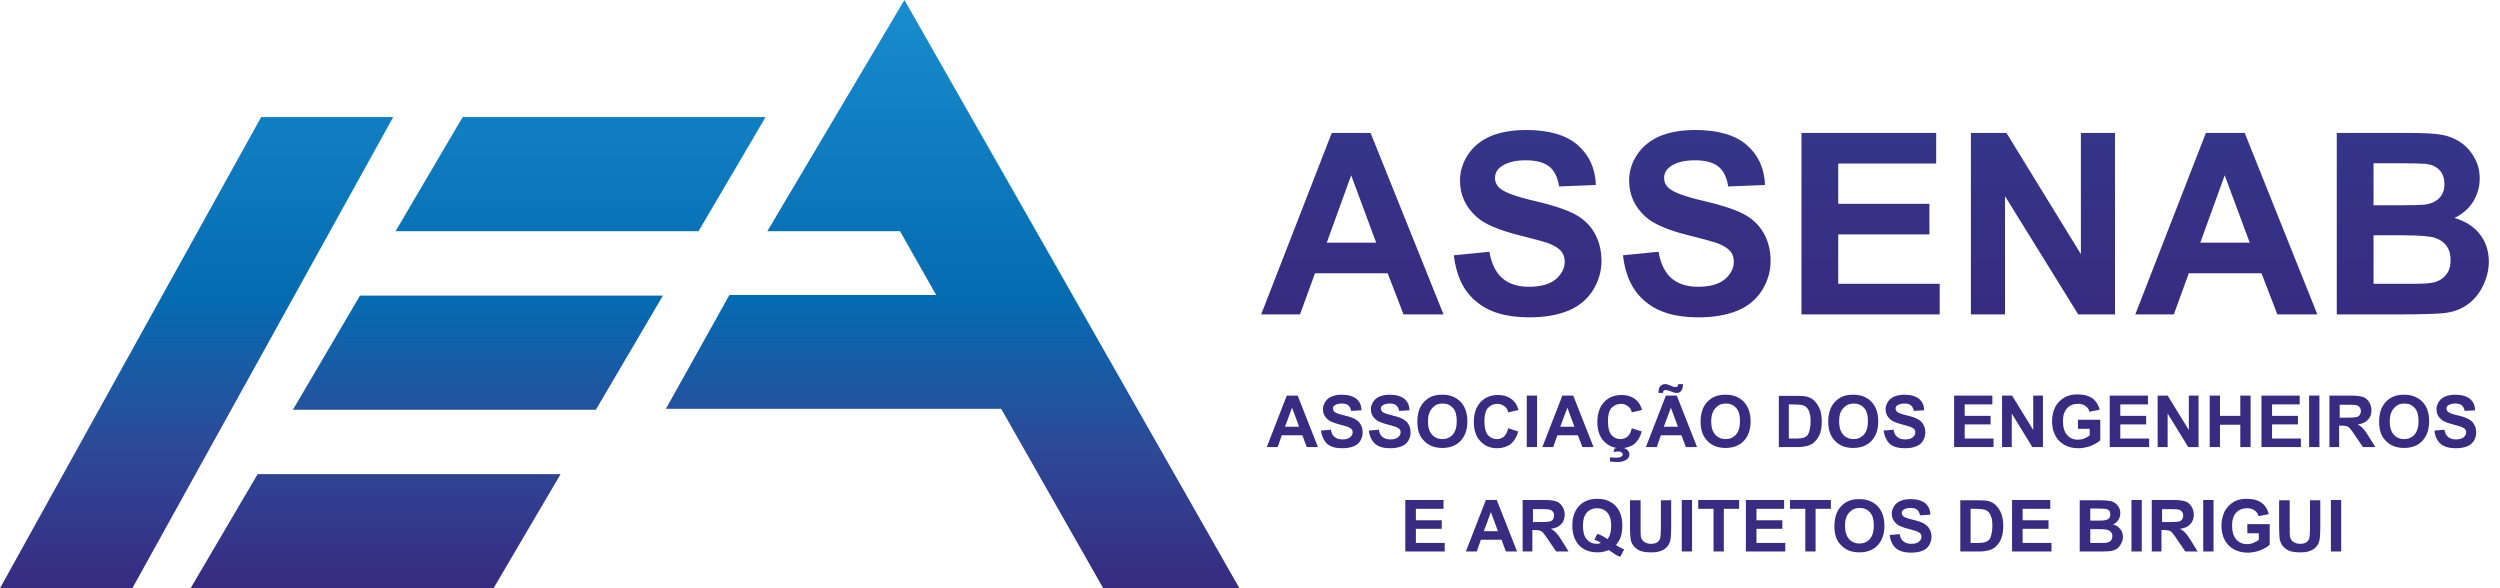 <?xml version="1.0" encoding="utf-8"?>
<!-- Generator: Adobe Illustrator 22.1.0, SVG Export Plug-In . SVG Version: 6.00 Build 0)  -->
<svg version="1.1" id="Camada_1" xmlns="http://www.w3.org/2000/svg" xmlns:xlink="http://www.w3.org/1999/xlink" x="0px" y="0px"
	 viewBox="0 0 850 200" style="enable-background:new 0 0 850 200;" xml:space="preserve">
<style type="text/css">
	.st0{fill:url(#SVGID_1_);}
	.st1{fill:#382B81;}
	.st2{fill:url(#SVGID_2_);}
</style>
<g>
	<linearGradient id="SVGID_1_" gradientUnits="userSpaceOnUse" x1="637.574" y1="44.157" x2="637.574" y2="108.019">
		<stop  offset="0" style="stop-color:#343689"/>
		<stop  offset="1" style="stop-color:#382B81"/>
	</linearGradient>
	<path class="st0" d="M490.8,106.9h-13.6l-5.4-14h-24.7l-5.1,14h-13.2l24-61.7h13.2L490.8,106.9z M467.9,82.5l-8.5-22.9l-8.3,22.9
		H467.9z M494.3,86.8l12.1-1.2c0.7,4.1,2.2,7.1,4.4,9c2.2,1.9,5.2,2.9,9,2.9c4,0,7-0.8,9.1-2.5c2-1.7,3.1-3.7,3.1-6
		c0-1.5-0.4-2.7-1.3-3.7c-0.9-1-2.4-1.9-4.5-2.7c-1.5-0.5-4.8-1.4-10-2.7c-6.7-1.7-11.4-3.7-14.1-6.1c-3.8-3.4-5.7-7.5-5.7-12.4
		c0-3.1,0.9-6.1,2.7-8.8c1.8-2.7,4.3-4.8,7.7-6.3c3.4-1.4,7.4-2.1,12.1-2.1c7.7,0,13.6,1.7,17.5,5.1c3.9,3.4,6,7.9,6.2,13.6
		l-12.5,0.5c-0.5-3.2-1.7-5.5-3.4-6.8c-1.8-1.4-4.4-2.1-7.9-2.1c-3.6,0-6.5,0.7-8.5,2.2c-1.3,1-2,2.2-2,3.8c0,1.5,0.6,2.7,1.9,3.7
		c1.6,1.3,5.4,2.7,11.5,4.1c6.1,1.4,10.5,2.9,13.5,4.4c2.9,1.5,5.2,3.6,6.8,6.3c1.6,2.7,2.5,5.9,2.5,9.8c0,3.5-1,6.8-2.9,9.9
		c-2,3.1-4.7,5.4-8.3,6.9c-3.6,1.5-8.1,2.3-13.4,2.3c-7.8,0-13.8-1.8-18-5.4C497.6,99,495.1,93.7,494.3,86.8z M551.8,86.8l12.1-1.2
		c0.7,4.1,2.2,7.1,4.4,9c2.2,1.9,5.2,2.9,9,2.9c4,0,7-0.8,9.1-2.5c2-1.7,3.1-3.7,3.1-6c0-1.5-0.4-2.7-1.3-3.7
		c-0.9-1-2.4-1.9-4.5-2.7c-1.5-0.5-4.8-1.4-10-2.7c-6.7-1.7-11.4-3.7-14.1-6.1c-3.8-3.4-5.7-7.5-5.7-12.4c0-3.1,0.9-6.1,2.7-8.8
		c1.8-2.7,4.3-4.8,7.7-6.3c3.4-1.4,7.4-2.1,12.1-2.1c7.7,0,13.6,1.7,17.5,5.1c3.9,3.4,6,7.9,6.2,13.6l-12.5,0.5
		c-0.5-3.2-1.7-5.5-3.4-6.8c-1.8-1.4-4.4-2.1-7.9-2.1c-3.6,0-6.5,0.7-8.5,2.2c-1.3,1-2,2.2-2,3.8c0,1.5,0.6,2.7,1.9,3.7
		c1.6,1.3,5.4,2.7,11.5,4.1c6.1,1.4,10.5,2.9,13.5,4.4c2.9,1.5,5.2,3.6,6.8,6.3c1.6,2.7,2.5,5.9,2.5,9.8c0,3.5-1,6.8-2.9,9.9
		c-2,3.1-4.7,5.4-8.3,6.9c-3.6,1.5-8.1,2.3-13.4,2.3c-7.8,0-13.8-1.8-18-5.4C555.1,99,552.6,93.7,551.8,86.8z M612.5,106.9V45.2
		h45.8v10.4h-33.3v13.7h31v10.4h-31v16.8h34.5v10.4H612.5z M670.1,106.9V45.2h12.1l25.3,41.2V45.2h11.6v61.7h-12.5l-24.9-40.2v40.2
		H670.1z M787.9,106.9h-13.6l-5.4-14h-24.7l-5.1,14H726l24-61.7h13.2L787.9,106.9z M764.9,82.5l-8.5-22.9l-8.3,22.9H764.9z
		 M794.5,45.2h24.7c4.9,0,8.5,0.2,10.9,0.6c2.4,0.4,4.5,1.3,6.4,2.5c1.9,1.3,3.5,3,4.7,5.2c1.3,2.1,1.9,4.6,1.9,7.2
		c0,2.9-0.8,5.5-2.3,8c-1.6,2.4-3.7,4.2-6.3,5.4c3.8,1.1,6.7,3,8.7,5.6c2,2.6,3,5.7,3,9.3c0,2.8-0.7,5.5-2,8.2s-3.1,4.8-5.3,6.4
		c-2.3,1.6-5,2.6-8.4,2.9c-2.1,0.2-7.1,0.4-15,0.4h-21V45.2z M807,55.5v14.3h8.2c4.9,0,7.9-0.1,9.1-0.2c2.1-0.3,3.8-1,5-2.2
		c1.2-1.2,1.8-2.8,1.8-4.8c0-1.9-0.5-3.5-1.6-4.7c-1.1-1.2-2.6-1.9-4.7-2.2c-1.2-0.1-4.8-0.2-10.7-0.2H807z M807,80v16.5h11.5
		c4.5,0,7.3-0.1,8.5-0.4c1.9-0.3,3.4-1.2,4.5-2.5c1.2-1.3,1.7-3.1,1.7-5.2c0-1.9-0.4-3.4-1.3-4.7c-0.9-1.3-2.2-2.2-3.9-2.8
		c-1.7-0.6-5.4-0.9-11.1-0.9H807z"/>
	<g>
		<path class="st1" d="M448.1,152h-3.8l-1.5-4h-7l-1.4,4h-3.7l6.8-17.5h3.7L448.1,152z M441.7,145.1l-2.4-6.5l-2.4,6.5H441.7z"/>
		<path class="st1" d="M449.1,146.4l3.4-0.3c0.2,1.2,0.6,2,1.3,2.5c0.6,0.5,1.5,0.8,2.6,0.8c1.1,0,2-0.2,2.6-0.7
			c0.6-0.5,0.9-1,0.9-1.7c0-0.4-0.1-0.8-0.4-1.1c-0.2-0.3-0.7-0.5-1.3-0.8c-0.4-0.1-1.4-0.4-2.8-0.8c-1.9-0.5-3.2-1-4-1.7
			c-1.1-1-1.6-2.1-1.6-3.5c0-0.9,0.3-1.7,0.8-2.5c0.5-0.8,1.2-1.4,2.2-1.8c0.9-0.4,2.1-0.6,3.4-0.6c2.2,0,3.8,0.5,5,1.4
			c1.1,1,1.7,2.2,1.7,3.9l-3.5,0.2c-0.2-0.9-0.5-1.5-1-1.9c-0.5-0.4-1.2-0.6-2.2-0.6c-1,0-1.8,0.2-2.4,0.6c-0.4,0.3-0.6,0.6-0.6,1.1
			c0,0.4,0.2,0.8,0.5,1.1c0.4,0.4,1.5,0.8,3.2,1.2c1.7,0.4,3,0.8,3.8,1.3c0.8,0.4,1.5,1,1.9,1.8c0.5,0.8,0.7,1.7,0.7,2.8
			c0,1-0.3,1.9-0.8,2.8c-0.6,0.9-1.3,1.5-2.4,1.9c-1,0.4-2.3,0.6-3.8,0.6c-2.2,0-3.9-0.5-5.1-1.5
			C450.1,149.8,449.4,148.3,449.1,146.4z"/>
		<path class="st1" d="M465.4,146.4l3.4-0.3c0.2,1.2,0.6,2,1.3,2.5c0.6,0.5,1.5,0.8,2.6,0.8c1.1,0,2-0.2,2.6-0.7
			c0.6-0.5,0.9-1,0.9-1.7c0-0.4-0.1-0.8-0.4-1.1c-0.2-0.3-0.7-0.5-1.3-0.8c-0.4-0.1-1.4-0.4-2.8-0.8c-1.9-0.5-3.2-1-4-1.7
			c-1.1-1-1.6-2.1-1.6-3.5c0-0.9,0.3-1.7,0.8-2.5c0.5-0.8,1.2-1.4,2.2-1.8c0.9-0.4,2.1-0.6,3.4-0.6c2.2,0,3.8,0.5,5,1.4
			c1.1,1,1.7,2.2,1.7,3.9l-3.5,0.2c-0.2-0.9-0.5-1.5-1-1.9c-0.5-0.4-1.2-0.6-2.2-0.6c-1,0-1.8,0.2-2.4,0.6c-0.4,0.3-0.6,0.6-0.6,1.1
			c0,0.4,0.2,0.8,0.5,1.1c0.4,0.4,1.5,0.8,3.2,1.2c1.7,0.4,3,0.8,3.8,1.3c0.8,0.4,1.5,1,1.9,1.8c0.5,0.8,0.7,1.7,0.7,2.8
			c0,1-0.3,1.9-0.8,2.8c-0.6,0.9-1.3,1.5-2.4,1.9c-1,0.4-2.3,0.6-3.8,0.6c-2.2,0-3.9-0.5-5.1-1.5
			C466.4,149.8,465.6,148.3,465.4,146.4z"/>
		<path class="st1" d="M481.9,143.4c0-1.8,0.3-3.3,0.8-4.5c0.4-0.9,0.9-1.7,1.6-2.4c0.7-0.7,1.4-1.2,2.3-1.6
			c1.1-0.5,2.3-0.7,3.8-0.7c2.6,0,4.6,0.8,6.2,2.4c1.5,1.6,2.3,3.8,2.3,6.7c0,2.8-0.8,5-2.3,6.6s-3.6,2.4-6.2,2.4
			c-2.6,0-4.7-0.8-6.2-2.4C482.6,148.4,481.9,146.2,481.9,143.4z M485.5,143.3c0,2,0.5,3.5,1.4,4.5c0.9,1,2.1,1.5,3.5,1.5
			c1.4,0,2.6-0.5,3.5-1.5c0.9-1,1.4-2.5,1.4-4.6c0-2-0.4-3.5-1.3-4.5c-0.9-1-2-1.5-3.5-1.5c-1.5,0-2.6,0.5-3.5,1.5
			C486,139.8,485.5,141.3,485.5,143.3z"/>
		<path class="st1" d="M512.8,145.6l3.4,1.1c-0.5,1.9-1.4,3.3-2.6,4.3c-1.2,0.9-2.8,1.4-4.6,1.4c-2.3,0-4.2-0.8-5.7-2.4
			c-1.5-1.6-2.2-3.8-2.2-6.5c0-2.9,0.8-5.2,2.3-6.8s3.5-2.4,5.9-2.4c2.1,0,3.9,0.6,5.2,1.9c0.8,0.7,1.4,1.8,1.8,3.2l-3.5,0.8
			c-0.2-0.9-0.6-1.6-1.3-2.1c-0.7-0.5-1.5-0.8-2.4-0.8c-1.3,0-2.3,0.5-3.2,1.4c-0.8,0.9-1.2,2.4-1.2,4.5c0,2.2,0.4,3.8,1.2,4.7
			c0.8,0.9,1.8,1.4,3.1,1.4c0.9,0,1.7-0.3,2.4-0.9C512,147.8,512.5,146.9,512.8,145.6z"/>
		<path class="st1" d="M519.1,152v-17.5h3.5V152H519.1z"/>
		<path class="st1" d="M541.8,152h-3.8l-1.5-4h-7l-1.4,4h-3.7l6.8-17.5h3.7L541.8,152z M535.3,145.1l-2.4-6.5l-2.4,6.5H535.3z"/>
		<path class="st1" d="M554.8,145.6l3.4,1.1c-0.5,1.9-1.4,3.3-2.6,4.3c-1.2,0.9-2.8,1.4-4.6,1.4c-2.3,0-4.2-0.8-5.7-2.4
			c-1.5-1.6-2.2-3.8-2.2-6.5c0-2.9,0.8-5.2,2.3-6.8s3.5-2.4,5.9-2.4c2.1,0,3.9,0.6,5.2,1.9c0.8,0.7,1.4,1.8,1.8,3.2l-3.5,0.8
			c-0.2-0.9-0.6-1.6-1.3-2.1c-0.7-0.5-1.5-0.8-2.4-0.8c-1.3,0-2.3,0.5-3.2,1.4c-0.8,0.9-1.2,2.4-1.2,4.5c0,2.2,0.4,3.8,1.2,4.7
			c0.8,0.9,1.8,1.4,3.1,1.4c0.9,0,1.7-0.3,2.4-0.9C554.1,147.8,554.5,146.9,554.8,145.6z M547.4,156.9v-1.4c0.8,0.1,1.6,0.1,2.3,0.1
			c0.7,0,1.2-0.1,1.6-0.4c0.3-0.2,0.4-0.4,0.4-0.7c0-0.3-0.1-0.5-0.4-0.7c-0.2-0.2-0.6-0.3-1.1-0.3c-0.5,0-1,0.1-1.6,0.2l0.3-1.2
			c0.6-0.2,1.3-0.3,2-0.3c1,0,1.7,0.2,2.3,0.7c0.5,0.4,0.8,1,0.8,1.6c0,0.7-0.3,1.3-0.9,1.7c-0.8,0.6-1.9,0.9-3.3,0.9
			C548.7,157,547.9,157,547.4,156.9z"/>
		<path class="st1" d="M577,152h-3.8l-1.5-4h-7l-1.4,4h-3.7l6.8-17.5h3.7L577,152z M565.4,133.6h-1.5c0-0.2,0-0.3,0-0.4
			c0-0.8,0.2-1.5,0.6-1.9c0.4-0.4,0.9-0.7,1.6-0.7c0.3,0,0.5,0,0.8,0.1c0.2,0.1,0.7,0.2,1.3,0.5c0.6,0.3,1.1,0.4,1.5,0.4
			c0.3,0,0.5-0.1,0.6-0.2c0.2-0.2,0.3-0.4,0.3-0.8h1.6c0,1.1-0.2,1.8-0.6,2.3c-0.4,0.5-0.9,0.7-1.5,0.7c-0.3,0-0.5,0-0.8-0.1
			c-0.2,0-0.6-0.2-1.4-0.5c-0.7-0.3-1.3-0.4-1.6-0.4c-0.3,0-0.5,0.1-0.6,0.2C565.5,133,565.4,133.2,565.4,133.6z M570.5,145.1
			l-2.4-6.5l-2.4,6.5H570.5z"/>
		<path class="st1" d="M578.2,143.4c0-1.8,0.3-3.3,0.8-4.5c0.4-0.9,0.9-1.7,1.6-2.4c0.7-0.7,1.4-1.2,2.3-1.6
			c1.1-0.5,2.3-0.7,3.8-0.7c2.6,0,4.6,0.8,6.2,2.4c1.5,1.6,2.3,3.8,2.3,6.7c0,2.8-0.8,5-2.3,6.6s-3.6,2.4-6.2,2.4
			c-2.6,0-4.7-0.8-6.2-2.4C579,148.4,578.2,146.2,578.2,143.4z M581.8,143.3c0,2,0.5,3.5,1.4,4.5c0.9,1,2.1,1.5,3.5,1.5
			s2.6-0.5,3.5-1.5c0.9-1,1.4-2.5,1.4-4.6c0-2-0.4-3.5-1.3-4.5s-2-1.5-3.5-1.5c-1.5,0-2.6,0.5-3.5,1.5
			C582.3,139.8,581.8,141.3,581.8,143.3z"/>
		<path class="st1" d="M604.7,134.6h6.5c1.5,0,2.6,0.1,3.3,0.3c1,0.3,1.9,0.8,2.6,1.6c0.7,0.8,1.3,1.7,1.7,2.8
			c0.4,1.1,0.6,2.5,0.6,4.1c0,1.4-0.2,2.7-0.5,3.7c-0.4,1.3-1.1,2.3-1.9,3.1c-0.6,0.6-1.4,1.1-2.5,1.4c-0.8,0.2-1.8,0.4-3.1,0.4
			h-6.6V134.6z M608.2,137.5v11.6h2.6c1,0,1.7-0.1,2.1-0.2c0.6-0.1,1-0.4,1.4-0.7c0.4-0.3,0.7-0.9,0.9-1.7c0.2-0.8,0.4-1.8,0.4-3.2
			c0-1.4-0.1-2.4-0.4-3.1c-0.2-0.7-0.6-1.3-1-1.7c-0.4-0.4-1-0.7-1.6-0.8c-0.5-0.1-1.5-0.2-2.9-0.2H608.2z"/>
		<path class="st1" d="M621.6,143.4c0-1.8,0.3-3.3,0.8-4.5c0.4-0.9,0.9-1.7,1.6-2.4c0.7-0.7,1.4-1.2,2.3-1.6
			c1.1-0.5,2.3-0.7,3.8-0.7c2.6,0,4.6,0.8,6.2,2.4c1.5,1.6,2.3,3.8,2.3,6.7c0,2.8-0.8,5-2.3,6.6c-1.5,1.6-3.6,2.4-6.2,2.4
			c-2.6,0-4.7-0.8-6.2-2.4C622.4,148.4,621.6,146.2,621.6,143.4z M625.3,143.3c0,2,0.5,3.5,1.4,4.5c0.9,1,2.1,1.5,3.5,1.5
			c1.4,0,2.6-0.5,3.5-1.5c0.9-1,1.4-2.5,1.4-4.6c0-2-0.4-3.5-1.3-4.5c-0.9-1-2-1.5-3.5-1.5c-1.5,0-2.6,0.5-3.5,1.5
			C625.7,139.8,625.3,141.3,625.3,143.3z"/>
		<path class="st1" d="M640.4,146.4l3.4-0.3c0.2,1.2,0.6,2,1.3,2.5c0.6,0.5,1.5,0.8,2.6,0.8c1.1,0,2-0.2,2.6-0.7
			c0.6-0.5,0.9-1,0.9-1.7c0-0.4-0.1-0.8-0.4-1.1c-0.2-0.3-0.7-0.5-1.3-0.8c-0.4-0.1-1.4-0.4-2.8-0.8c-1.9-0.5-3.2-1-4-1.7
			c-1.1-1-1.6-2.1-1.6-3.5c0-0.9,0.3-1.7,0.8-2.5c0.5-0.8,1.2-1.4,2.2-1.8c1-0.4,2.1-0.6,3.4-0.6c2.2,0,3.8,0.5,5,1.4
			c1.1,1,1.7,2.2,1.7,3.9l-3.5,0.2c-0.2-0.9-0.5-1.5-1-1.9c-0.5-0.4-1.2-0.6-2.2-0.6c-1,0-1.8,0.2-2.4,0.6c-0.4,0.3-0.6,0.6-0.6,1.1
			c0,0.4,0.2,0.8,0.5,1.1c0.4,0.4,1.5,0.8,3.2,1.2c1.7,0.4,3,0.8,3.8,1.3c0.8,0.4,1.5,1,1.9,1.8c0.5,0.8,0.7,1.7,0.7,2.8
			c0,1-0.3,1.9-0.8,2.8c-0.6,0.9-1.3,1.5-2.4,1.9c-1,0.4-2.3,0.6-3.8,0.6c-2.2,0-3.9-0.5-5.1-1.5
			C641.4,149.8,640.7,148.3,640.4,146.4z"/>
		<path class="st1" d="M664.4,152v-17.5h13v3h-9.4v3.9h8.8v2.9h-8.8v4.8h9.8v2.9H664.4z"/>
		<path class="st1" d="M680.7,152v-17.5h3.4l7.2,11.7v-11.7h3.3V152H691l-7-11.4V152H680.7z"/>
		<path class="st1" d="M706.5,145.6v-2.9h7.6v7c-0.7,0.7-1.8,1.3-3.2,1.9c-1.4,0.5-2.8,0.8-4.3,0.8c-1.8,0-3.4-0.4-4.8-1.2
			c-1.4-0.8-2.4-1.9-3.1-3.3c-0.7-1.4-1-3-1-4.7c0-1.8,0.4-3.4,1.1-4.9c0.8-1.4,1.9-2.5,3.4-3.3c1.1-0.6,2.5-0.9,4.2-0.9
			c2.2,0,3.9,0.5,5.1,1.4c1.2,0.9,2,2.2,2.4,3.8l-3.5,0.7c-0.2-0.9-0.7-1.5-1.4-2c-0.7-0.5-1.5-0.7-2.5-0.7c-1.5,0-2.8,0.5-3.7,1.5
			c-0.9,1-1.4,2.4-1.4,4.4c0,2.1,0.5,3.6,1.4,4.7c0.9,1,2.1,1.6,3.6,1.6c0.7,0,1.5-0.1,2.2-0.4c0.7-0.3,1.4-0.6,1.9-1.1v-2.2H706.5z
			"/>
		<path class="st1" d="M717.3,152v-17.5h13v3h-9.4v3.9h8.8v2.9h-8.8v4.8h9.8v2.9H717.3z"/>
		<path class="st1" d="M733.6,152v-17.5h3.4l7.2,11.7v-11.7h3.3V152H744l-7-11.4V152H733.6z"/>
		<path class="st1" d="M751.3,152v-17.5h3.5v6.9h6.9v-6.9h3.5V152h-3.5v-7.6h-6.9v7.6H751.3z"/>
		<path class="st1" d="M768.9,152v-17.5h13v3h-9.4v3.9h8.8v2.9h-8.8v4.8h9.8v2.9H768.9z"/>
		<path class="st1" d="M785.1,152v-17.5h3.5V152H785.1z"/>
		<path class="st1" d="M792,152v-17.5h7.4c1.9,0,3.2,0.2,4.1,0.5c0.8,0.3,1.5,0.9,2,1.7c0.5,0.8,0.8,1.7,0.8,2.8
			c0,1.3-0.4,2.4-1.2,3.2c-0.8,0.9-1.9,1.4-3.5,1.6c0.8,0.4,1.4,0.9,1.9,1.5c0.5,0.5,1.2,1.5,2,2.8l2.1,3.4h-4.2l-2.6-3.8
			c-0.9-1.4-1.5-2.2-1.9-2.6c-0.3-0.4-0.7-0.6-1.1-0.7c-0.4-0.1-1-0.2-1.8-0.2h-0.7v7.3H792z M795.5,142h2.6c1.7,0,2.7-0.1,3.2-0.2
			c0.4-0.1,0.8-0.4,1-0.7c0.2-0.3,0.4-0.8,0.4-1.3c0-0.6-0.2-1.1-0.5-1.4c-0.3-0.4-0.8-0.6-1.3-0.7c-0.3,0-1.1-0.1-2.6-0.1h-2.8V142
			z"/>
		<path class="st1" d="M808.9,143.4c0-1.8,0.3-3.3,0.8-4.5c0.4-0.9,0.9-1.7,1.6-2.4c0.7-0.7,1.4-1.2,2.3-1.6
			c1.1-0.5,2.3-0.7,3.8-0.7c2.6,0,4.6,0.8,6.2,2.4s2.3,3.8,2.3,6.7c0,2.8-0.8,5-2.3,6.6c-1.5,1.6-3.6,2.4-6.2,2.4
			c-2.6,0-4.7-0.8-6.2-2.4C809.6,148.4,808.9,146.2,808.9,143.4z M812.5,143.3c0,2,0.5,3.5,1.4,4.5c0.9,1,2.1,1.5,3.5,1.5
			c1.4,0,2.6-0.5,3.5-1.5c0.9-1,1.4-2.5,1.4-4.6c0-2-0.4-3.5-1.3-4.5c-0.9-1-2-1.5-3.5-1.5c-1.5,0-2.6,0.5-3.5,1.5
			C813,139.8,812.5,141.3,812.5,143.3z"/>
		<path class="st1" d="M827.7,146.4l3.4-0.3c0.2,1.2,0.6,2,1.3,2.5c0.6,0.5,1.5,0.8,2.6,0.8c1.1,0,2-0.2,2.6-0.7
			c0.6-0.5,0.9-1,0.9-1.7c0-0.4-0.1-0.8-0.4-1.1c-0.2-0.3-0.7-0.5-1.3-0.8c-0.4-0.1-1.4-0.4-2.8-0.8c-1.9-0.5-3.2-1-4-1.7
			c-1.1-1-1.6-2.1-1.6-3.5c0-0.9,0.3-1.7,0.8-2.5c0.5-0.8,1.2-1.4,2.2-1.8c0.9-0.4,2.1-0.6,3.4-0.6c2.2,0,3.8,0.5,5,1.4
			c1.1,1,1.7,2.2,1.7,3.9l-3.5,0.2c-0.2-0.9-0.5-1.5-1-1.9c-0.5-0.4-1.2-0.6-2.2-0.6c-1,0-1.8,0.2-2.4,0.6c-0.4,0.3-0.6,0.6-0.6,1.1
			c0,0.4,0.2,0.8,0.5,1.1c0.4,0.4,1.5,0.8,3.2,1.2c1.7,0.4,3,0.8,3.8,1.3c0.8,0.4,1.5,1,1.9,1.8c0.5,0.8,0.7,1.7,0.7,2.8
			c0,1-0.3,1.9-0.8,2.8c-0.6,0.9-1.3,1.5-2.4,1.9c-1,0.4-2.3,0.6-3.8,0.6c-2.2,0-3.9-0.5-5.1-1.5
			C828.6,149.8,827.9,148.3,827.7,146.4z"/>
		<path class="st1" d="M477.8,187.5v-17.5h13v3h-9.4v3.9h8.8v2.9h-8.8v4.8h9.8v2.9H477.8z"/>
		<path class="st1" d="M515.8,187.5h-3.8l-1.5-4h-7l-1.4,4h-3.7l6.8-17.5h3.7L515.8,187.5z M509.3,180.6l-2.4-6.5l-2.4,6.5H509.3z"
			/>
		<path class="st1" d="M517.7,187.5v-17.5h7.4c1.9,0,3.2,0.2,4.1,0.5c0.8,0.3,1.5,0.9,2,1.7c0.5,0.8,0.8,1.7,0.8,2.8
			c0,1.3-0.4,2.4-1.2,3.2c-0.8,0.9-1.9,1.4-3.5,1.6c0.8,0.4,1.4,0.9,1.9,1.5c0.5,0.5,1.2,1.5,2,2.8l2.1,3.4h-4.2l-2.6-3.8
			c-0.9-1.4-1.5-2.2-1.9-2.6c-0.3-0.4-0.7-0.6-1.1-0.7c-0.4-0.1-1-0.2-1.8-0.2h-0.7v7.3H517.7z M521.2,177.5h2.6
			c1.7,0,2.8-0.1,3.2-0.2c0.4-0.1,0.8-0.4,1-0.7c0.2-0.3,0.4-0.8,0.4-1.3c0-0.6-0.2-1.1-0.5-1.4c-0.3-0.4-0.8-0.6-1.3-0.7
			c-0.3,0-1.1-0.1-2.6-0.1h-2.8V177.5z"/>
		<path class="st1" d="M549.4,185.3c0.9,0.6,1.8,1.1,2.8,1.5l-1.3,2.5c-0.5-0.2-1.1-0.4-1.6-0.7c-0.1-0.1-0.9-0.6-2.3-1.6
			c-1.1,0.5-2.4,0.8-3.8,0.8c-2.7,0-4.8-0.8-6.3-2.4c-1.5-1.6-2.3-3.8-2.3-6.7c0-2.9,0.8-5.1,2.3-6.7c1.5-1.6,3.6-2.4,6.2-2.4
			c2.6,0,4.6,0.8,6.2,2.4c1.5,1.6,2.3,3.8,2.3,6.7c0,1.5-0.2,2.8-0.6,4C550.6,183.7,550.1,184.5,549.4,185.3z M546.5,183.3
			c0.5-0.5,0.8-1.2,1-1.9c0.2-0.8,0.3-1.6,0.3-2.6c0-2-0.4-3.5-1.3-4.5c-0.9-1-2.1-1.5-3.5-1.5s-2.6,0.5-3.5,1.5
			c-0.9,1-1.3,2.5-1.3,4.5c0,2,0.4,3.6,1.3,4.6c0.9,1,2,1.5,3.4,1.5c0.5,0,1-0.1,1.4-0.3c-0.7-0.5-1.4-0.8-2.2-1.1l1-2
			C544.3,181.9,545.5,182.5,546.5,183.3z"/>
		<path class="st1" d="M554.3,170.1h3.5v9.5c0,1.5,0,2.5,0.1,2.9c0.2,0.7,0.5,1.3,1.1,1.7c0.6,0.4,1.3,0.7,2.3,0.7
			c1,0,1.8-0.2,2.3-0.6c0.5-0.4,0.8-0.9,0.9-1.5c0.1-0.6,0.2-1.6,0.2-3v-9.7h3.5v9.2c0,2.1-0.1,3.6-0.3,4.4
			c-0.2,0.9-0.5,1.6-1.1,2.2c-0.5,0.6-1.2,1.1-2.1,1.4c-0.9,0.4-2,0.5-3.4,0.5c-1.7,0-2.9-0.2-3.8-0.6c-0.9-0.4-1.5-0.9-2-1.5
			c-0.5-0.6-0.8-1.3-1-1.9c-0.2-1-0.3-2.5-0.3-4.4V170.1z"/>
		<path class="st1" d="M571.8,187.5v-17.5h3.5v17.5H571.8z"/>
		<path class="st1" d="M582.6,187.5V173h-5.2v-3h13.9v3h-5.2v14.5H582.6z"/>
		<path class="st1" d="M593.6,187.5v-17.5h13v3h-9.4v3.9h8.8v2.9h-8.8v4.8h9.8v2.9H593.6z"/>
		<path class="st1" d="M613.8,187.5V173h-5.2v-3h13.9v3h-5.2v14.5H613.8z"/>
		<path class="st1" d="M623.7,178.9c0-1.8,0.3-3.3,0.8-4.5c0.4-0.9,0.9-1.7,1.6-2.4c0.7-0.7,1.4-1.2,2.3-1.6
			c1.1-0.5,2.3-0.7,3.8-0.7c2.6,0,4.6,0.8,6.2,2.4c1.5,1.6,2.3,3.8,2.3,6.7c0,2.8-0.8,5-2.3,6.6c-1.5,1.6-3.6,2.4-6.2,2.4
			c-2.6,0-4.7-0.8-6.2-2.4C624.4,183.9,623.7,181.7,623.7,178.9z M627.3,178.8c0,2,0.5,3.5,1.4,4.5c0.9,1,2.1,1.5,3.5,1.5
			c1.4,0,2.6-0.5,3.5-1.5c0.9-1,1.4-2.5,1.4-4.6c0-2-0.4-3.5-1.3-4.5c-0.9-1-2-1.5-3.5-1.5c-1.5,0-2.6,0.5-3.5,1.5
			C627.7,175.3,627.3,176.8,627.3,178.8z"/>
		<path class="st1" d="M642.5,181.9l3.4-0.3c0.2,1.2,0.6,2,1.3,2.5c0.6,0.5,1.5,0.8,2.6,0.8c1.1,0,2-0.2,2.6-0.7
			c0.6-0.5,0.9-1,0.9-1.7c0-0.4-0.1-0.8-0.4-1.1c-0.2-0.3-0.7-0.5-1.3-0.8c-0.4-0.1-1.4-0.4-2.8-0.8c-1.9-0.5-3.2-1-4-1.7
			c-1.1-1-1.6-2.1-1.6-3.5c0-0.9,0.3-1.7,0.8-2.5c0.5-0.8,1.2-1.4,2.2-1.8c0.9-0.4,2.1-0.6,3.4-0.6c2.2,0,3.8,0.5,5,1.4
			c1.1,1,1.7,2.2,1.7,3.9l-3.5,0.2c-0.2-0.9-0.5-1.5-1-1.9c-0.5-0.4-1.2-0.6-2.2-0.6c-1,0-1.8,0.2-2.4,0.6c-0.4,0.3-0.6,0.6-0.6,1.1
			c0,0.4,0.2,0.8,0.5,1.1c0.4,0.4,1.5,0.8,3.2,1.2c1.7,0.4,3,0.8,3.8,1.3s1.5,1,1.9,1.8c0.5,0.8,0.7,1.7,0.7,2.8
			c0,1-0.3,1.9-0.8,2.8c-0.6,0.9-1.3,1.5-2.4,1.9c-1,0.4-2.3,0.6-3.8,0.6c-2.2,0-3.9-0.5-5.1-1.5
			C643.4,185.3,642.7,183.8,642.5,181.9z"/>
		<path class="st1" d="M666.4,170.1h6.5c1.5,0,2.6,0.1,3.3,0.3c1,0.3,1.9,0.8,2.6,1.6c0.7,0.8,1.3,1.7,1.7,2.8
			c0.4,1.1,0.6,2.5,0.6,4.1c0,1.4-0.2,2.7-0.5,3.7c-0.4,1.3-1.1,2.3-1.9,3.1c-0.6,0.6-1.4,1.1-2.5,1.4c-0.8,0.2-1.8,0.4-3.1,0.4
			h-6.6V170.1z M670,173v11.6h2.6c1,0,1.7-0.1,2.1-0.2c0.6-0.1,1-0.4,1.4-0.7c0.4-0.3,0.7-0.9,0.9-1.7c0.2-0.8,0.4-1.8,0.4-3.2
			c0-1.4-0.1-2.4-0.4-3.1c-0.2-0.7-0.6-1.3-1-1.7c-0.4-0.4-1-0.7-1.6-0.8c-0.5-0.1-1.5-0.2-2.9-0.2H670z"/>
		<path class="st1" d="M684.1,187.5v-17.5h13v3h-9.4v3.9h8.8v2.9h-8.8v4.8h9.8v2.9H684.1z"/>
		<path class="st1" d="M707.2,170.1h7c1.4,0,2.4,0.1,3.1,0.2c0.7,0.1,1.3,0.4,1.8,0.7c0.5,0.4,1,0.9,1.3,1.5c0.4,0.6,0.5,1.3,0.5,2
			c0,0.8-0.2,1.6-0.7,2.3c-0.4,0.7-1,1.2-1.8,1.5c1.1,0.3,1.9,0.8,2.5,1.6c0.6,0.7,0.9,1.6,0.9,2.6c0,0.8-0.2,1.6-0.6,2.3
			c-0.4,0.8-0.9,1.4-1.5,1.8c-0.6,0.4-1.4,0.7-2.4,0.8c-0.6,0.1-2,0.1-4.3,0.1h-5.9V170.1z M710.7,173v4h2.3c1.4,0,2.2,0,2.6-0.1
			c0.6-0.1,1.1-0.3,1.4-0.6c0.3-0.3,0.5-0.8,0.5-1.4c0-0.5-0.1-1-0.4-1.3c-0.3-0.3-0.7-0.5-1.3-0.6c-0.4,0-1.4-0.1-3-0.1H710.7z
			 M710.7,179.9v4.7h3.3c1.3,0,2.1,0,2.4-0.1c0.5-0.1,1-0.3,1.3-0.7c0.3-0.4,0.5-0.9,0.5-1.5c0-0.5-0.1-1-0.4-1.3
			c-0.3-0.4-0.6-0.6-1.1-0.8c-0.5-0.2-1.5-0.3-3.1-0.3H710.7z"/>
		<path class="st1" d="M724.7,187.5v-17.5h3.5v17.5H724.7z"/>
		<path class="st1" d="M731.6,187.5v-17.5h7.4c1.9,0,3.2,0.2,4.1,0.5c0.8,0.3,1.5,0.9,2,1.7c0.5,0.8,0.8,1.7,0.8,2.8
			c0,1.3-0.4,2.4-1.2,3.2c-0.8,0.9-1.9,1.4-3.5,1.6c0.8,0.4,1.4,0.9,1.9,1.5c0.5,0.5,1.2,1.5,2,2.8l2.1,3.4h-4.2l-2.6-3.8
			c-0.9-1.4-1.5-2.2-1.9-2.6c-0.3-0.4-0.7-0.6-1.1-0.7c-0.4-0.1-1-0.2-1.8-0.2h-0.7v7.3H731.6z M735.1,177.5h2.6
			c1.7,0,2.8-0.1,3.2-0.2c0.4-0.1,0.8-0.4,1-0.7c0.2-0.3,0.4-0.8,0.4-1.3c0-0.6-0.2-1.1-0.5-1.4c-0.3-0.4-0.8-0.6-1.3-0.7
			c-0.3,0-1.1-0.1-2.6-0.1h-2.8V177.5z"/>
		<path class="st1" d="M749.1,187.5v-17.5h3.5v17.5H749.1z"/>
		<path class="st1" d="M764.1,181.1v-2.9h7.6v7c-0.7,0.7-1.8,1.3-3.2,1.9c-1.4,0.5-2.8,0.8-4.3,0.8c-1.8,0-3.4-0.4-4.8-1.2
			c-1.4-0.8-2.4-1.9-3.1-3.3c-0.7-1.4-1-3-1-4.7c0-1.8,0.4-3.4,1.1-4.9c0.8-1.4,1.9-2.5,3.3-3.3c1.1-0.6,2.5-0.9,4.2-0.9
			c2.2,0,3.9,0.5,5.1,1.4s2,2.2,2.4,3.8l-3.5,0.7c-0.2-0.9-0.7-1.5-1.4-2c-0.7-0.5-1.5-0.7-2.5-0.7c-1.5,0-2.8,0.5-3.7,1.5
			c-0.9,1-1.4,2.4-1.4,4.4c0,2.1,0.5,3.6,1.4,4.7c0.9,1,2.1,1.6,3.6,1.6c0.7,0,1.5-0.1,2.2-0.4c0.7-0.3,1.4-0.6,1.9-1.1v-2.2H764.1z
			"/>
		<path class="st1" d="M775,170.1h3.5v9.5c0,1.5,0,2.5,0.1,2.9c0.2,0.7,0.5,1.3,1.1,1.7c0.6,0.4,1.3,0.7,2.3,0.7
			c1,0,1.8-0.2,2.3-0.6c0.5-0.4,0.8-0.9,0.9-1.5c0.1-0.6,0.2-1.6,0.2-3v-9.7h3.5v9.2c0,2.1-0.1,3.6-0.3,4.4
			c-0.2,0.9-0.5,1.6-1.1,2.2c-0.5,0.6-1.2,1.1-2.1,1.4c-0.9,0.4-2,0.5-3.4,0.5c-1.7,0-2.9-0.2-3.8-0.6c-0.9-0.4-1.5-0.9-2-1.5
			c-0.5-0.6-0.8-1.3-1-1.9c-0.2-1-0.3-2.5-0.3-4.4V170.1z"/>
		<path class="st1" d="M792.5,187.5v-17.5h3.5v17.5H792.5z"/>
	</g>
	<linearGradient id="SVGID_2_" gradientUnits="userSpaceOnUse" x1="210.707" y1="0" x2="210.707" y2="200">
		<stop  offset="0" style="stop-color:#188DCD"/>
		<stop  offset="0.51" style="stop-color:#056BB1"/>
		<stop  offset="0.754" style="stop-color:#2C4A98"/>
		<stop  offset="1" style="stop-color:#382B81"/>
	</linearGradient>
	<path class="st2" d="M133.7,39.8L45,200H0L88.8,39.8H133.7z M260.3,39.8h-103l-22.8,38.8h103L260.3,39.8z M99.6,139.3h103
		l22.8-38.8h-103L99.6,139.3z M64.8,200h103l22.8-38.8h-103L64.8,200z M352.3,78.6L307.5,0l-23.6,39.8l-23,38.8H306l12.3,21.7H248
		L226.4,139h114l34.7,61h46.3L352.3,78.6z"/>
</g>
</svg>
